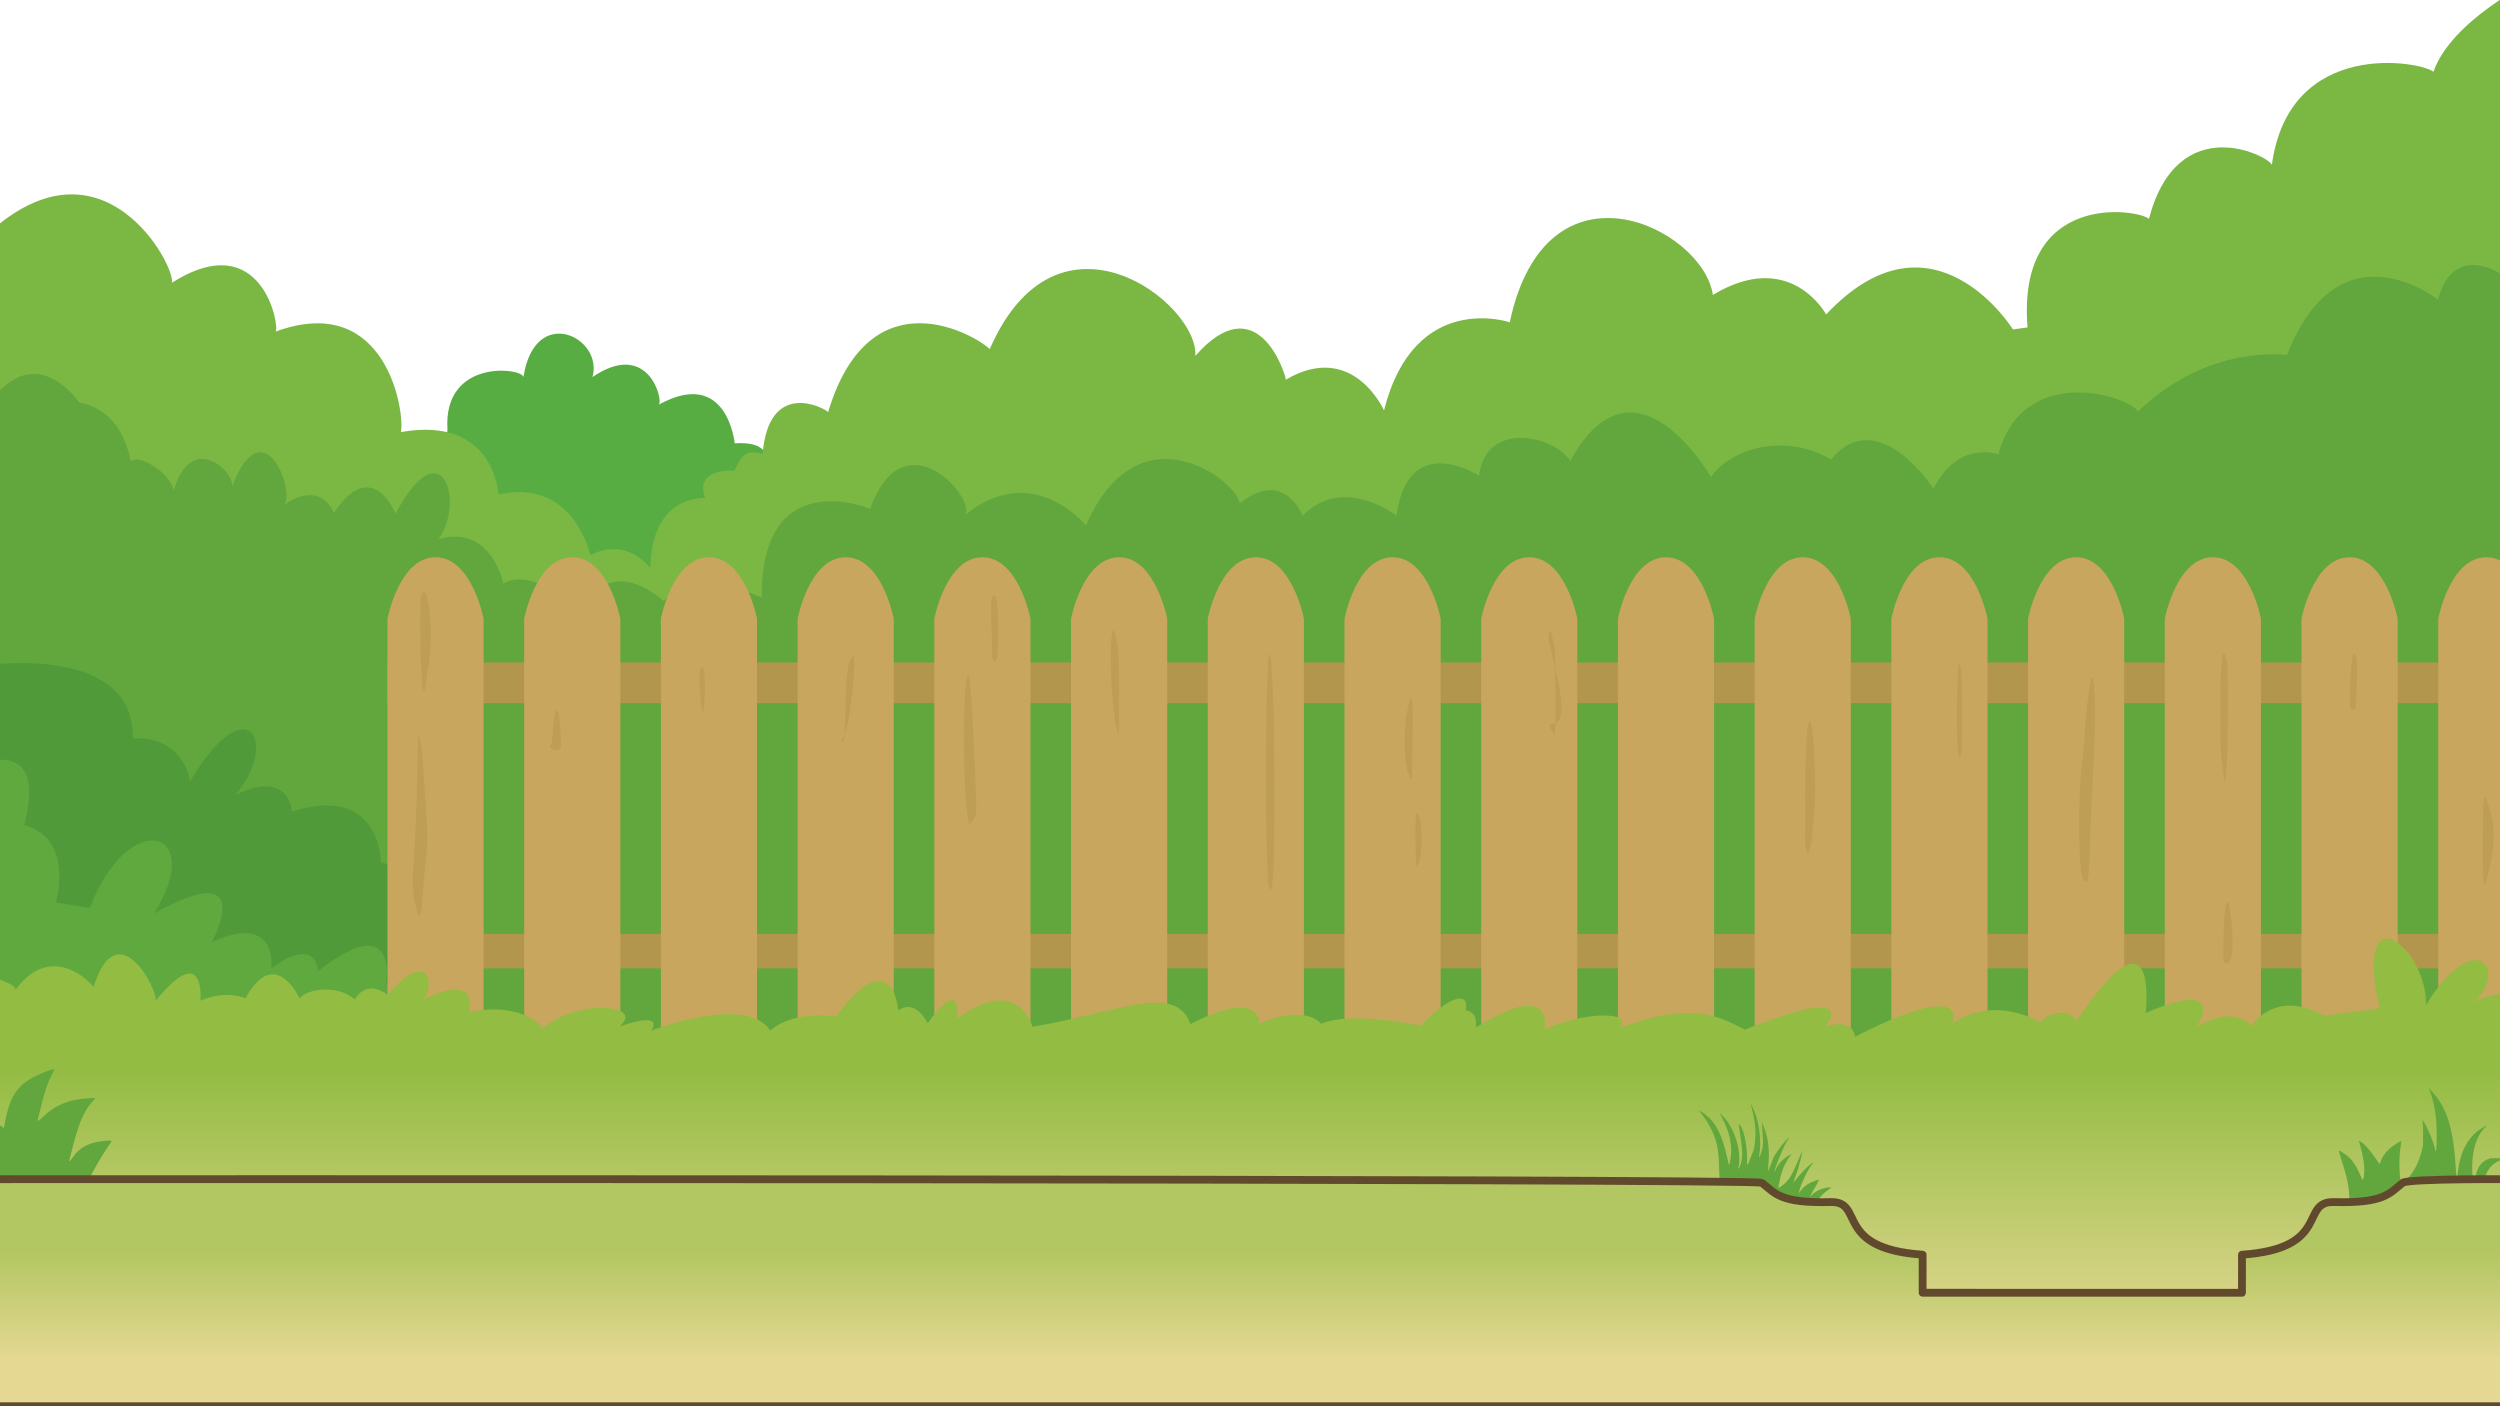 <?xml version="1.0" encoding="UTF-8" standalone="no"?>
<!-- Created with Inkscape (http://www.inkscape.org/) -->

<svg
   width="1280"
   height="720"
   viewBox="0 0 338.667 190.5"
   version="1.1"
   id="svg5"
   xml:space="preserve"
   inkscape:version="1.4 (e7c3feb100, 2024-10-09)"
   sodipodi:docname="level5.svg"
   xmlns:inkscape="http://www.inkscape.org/namespaces/inkscape"
   xmlns:sodipodi="http://sodipodi.sourceforge.net/DTD/sodipodi-0.dtd"
   xmlns:xlink="http://www.w3.org/1999/xlink"
   xmlns="http://www.w3.org/2000/svg"
   xmlns:svg="http://www.w3.org/2000/svg"><sodipodi:namedview
     id="namedview7"
     pagecolor="#ffffff"
     bordercolor="#000000"
     borderopacity="0.25"
     inkscape:showpageshadow="2"
     inkscape:pageopacity="0.0"
     inkscape:pagecheckerboard="0"
     inkscape:deskcolor="#d1d1d1"
     inkscape:document-units="mm"
     showgrid="false"
     inkscape:zoom="0.1767767"
     inkscape:cx="1238.851"
     inkscape:cy="-656.19508"
     inkscape:window-width="1920"
     inkscape:window-height="1008"
     inkscape:window-x="0"
     inkscape:window-y="0"
     inkscape:window-maximized="1"
     inkscape:current-layer="layer1" /><defs
     id="defs2"><linearGradient
       id="linearGradient99"
       inkscape:collect="always"><stop
         style="stop-color:#93bc43;stop-opacity:1;"
         offset="0.458"
         id="stop99" /><stop
         style="stop-color:#e5d893;stop-opacity:1;"
         offset="0.529"
         id="stop100" /></linearGradient><pattern
       id="EMFhbasepattern"
       patternUnits="userSpaceOnUse"
       width="6"
       height="6"
       x="0"
       y="0" /><linearGradient
       inkscape:collect="always"
       xlink:href="#linearGradient99"
       id="linearGradient100"
       x1="169.714"
       y1="6.044"
       x2="169.714"
       y2="343.95"
       gradientUnits="userSpaceOnUse"
       gradientTransform="matrix(1.002,0,0,1.54,-0.762,-102.889)" /><linearGradient
       inkscape:collect="always"
       xlink:href="#linearGradient66-2"
       id="linearGradient67-1"
       x1="169.466"
       y1="5.122"
       x2="169.466"
       y2="345.112"
       gradientUnits="userSpaceOnUse"
       gradientTransform="translate(-1.1e-5)" /><linearGradient
       id="linearGradient66-2"
       inkscape:collect="always"><stop
         style="stop-color:#b2c661;stop-opacity:1;"
         offset="0.483"
         id="stop66-9" /><stop
         style="stop-color:#e5d893;stop-opacity:1;"
         offset="0.527"
         id="stop67-3" /></linearGradient></defs><g
     inkscape:label="Слой 1"
     inkscape:groupmode="layer"
     id="layer1"><g
       id="g33"
       style="display:inline;stroke:none"
       transform="translate(0,-26.458)" /><rect
       style="opacity:1;fill:url(#linearGradient100);fill-opacity:1;stroke:none;stroke-width:0.822;stroke-linecap:round;stroke-dasharray:none;stroke-opacity:1"
       id="rect98"
       width="342.315"
       height="47.751"
       x="-1.59"
       y="142.749" /><path
       style="display:inline;opacity:1;fill:#58ad42;fill-opacity:1;stroke:none;stroke-width:0.2;stroke-linecap:round;stroke-linejoin:round;stroke-dasharray:none;stroke-opacity:1"
       d="m 60.617,58.185 c -0.608,-9.635 10.103,-8.372 10.29,-7.109 1.554,-9.988 10.876,-5.358 9.354,0 7.64,-5.192 9.642,3.279 8.98,3.742 9.293,-5.126 10.29,5.238 10.29,5.238 6.548,-0.421 3.648,4.35 4.677,4.864 l -0.374,14.219 -45.275,0.935 z"
       id="path1"
       sodipodi:nodetypes="ccccccccc" /><path
       style="display:inline;opacity:1;fill:#7bb843;fill-opacity:1;stroke:none;stroke-width:0.2;stroke-linecap:round;stroke-linejoin:round;stroke-dasharray:none;stroke-opacity:1"
       d="M -1.59,31.606 C 13.993,17.406 23.845,36.147 23.283,38.298 c 12.271,-7.746 14.649,6.023 14.054,6.618 15.214,-5.556 17.546,11.292 16.967,13.619 12.704,-2.273 13.229,8.467 13.229,8.467 10.196,-2.339 12.435,8.202 12.435,8.202 5.098,-2.572 8.138,1.789 8.138,1.789 0.14,-10.103 7.408,-9.525 7.408,-9.525 -1.497,-4.163 3.969,-3.704 3.969,-3.704 1.263,-2.713 1.909,-2.709 3.827,-2.288 0.842,-10.196 8.405,-6.211 8.873,-5.65 5.706,-18.989 20.21,-10.263 21.894,-8.533 9.194,-21.101 28.377,-6.152 27.847,0.926 8.334,-9.525 12.138,2.183 12.27,3.208 9.095,-5.325 13.295,4.167 13.295,4.167 4.105,-16.322 17.033,-11.939 17.033,-11.939 4.968,-23.307 26.194,-12.766 27.517,-3.704 10.517,-6.35 15.346,2.646 15.346,2.646 14.456,-15.41 25.305,2.03 25.305,2.03 l 1.975,-0.267 c -1.492,-18.608 15.042,-16.018 16.445,-14.708 3.929,-14.967 16.464,-8.419 16.651,-7.296 2.339,-17.306 20.299,-14.032 21.889,-12.628 2.432,-7.016 13.507,-12.374 13.507,-12.374 V 90.551 l -344.747,1.684"
       id="path2"
       sodipodi:nodetypes="cccccccccccccccccccccccccc" /><path
       style="display:inline;opacity:1;fill:#62a73d;fill-opacity:1;stroke:none;stroke-width:0.2;stroke-linecap:round;stroke-linejoin:round;stroke-dasharray:none;stroke-opacity:1"
       d="m -1.59,54.84 c 6.361,-9.214 12.306,-0.335 12.306,-0.335 4.35,0.842 6.17,4.196 7.011,7.938 1.123,-0.935 5.306,1.537 5.821,3.969 2.472,-8.626 9.31,-1.692 7.673,0.132 4.233,-12.039 8.864,1e-6 7.276,1.852 5.027,-3.506 6.747,1.058 6.747,1.058 5.226,-7.805 8.334,0.132 8.334,0.132 6.416,-11.906 9.393,-1.389 5.821,3.44 7.21,-2.051 8.786,6.023 8.786,6.023 3.134,-2.058 9.711,1.963 10.272,5.05 3.601,-10.196 11.417,-2.677 11.417,-2.677 5.092,-4.56 13.313,-0.458 13.313,-0.458 -0.132,-18.256 14.684,-12.039 14.684,-12.039 4.564,-12.634 14.287,-1.521 12.898,0.794 9.214,-7.39 16.338,1.455 16.338,1.455 7.25,-16.557 20.811,-5.717 20.811,-2.957 6.019,-4.895 8.557,1.634 8.557,1.634 5.49,-5.622 12.7,0 12.7,0 1.587,-11.642 11.179,-5.424 11.179,-5.424 0.992,-7.607 10.253,-5.358 12.369,-1.984 8.734,-15.94 19.05,2.183 19.05,2.183 2.639,-3.812 9.922,-6.105 16.274,-2.39 6.353,-7.645 13.879,3.949 13.879,3.949 3.397,-6.675 8.789,-4.632 8.789,-4.632 3.379,-12.556 17.904,-7.85 18.896,-5.8 9.591,-9.26 20.195,-7.661 20.195,-7.661 7.144,-18.19 20.46,-7.484 20.46,-7.484 2.051,-7.805 8.398,-3.564 8.398,-3.564 V 142.749 l -340.257,0.842 z"
       id="path3"
       sodipodi:nodetypes="cccccccccccccccccccccccccccccccc" /><rect
       style="display:inline;opacity:1;fill:#b3964d;fill-opacity:1;stroke:none;stroke-width:0.2;stroke-linecap:round;stroke-linejoin:round;stroke-dasharray:none;stroke-opacity:1"
       id="rect22"
       width="286.179"
       height="5.503"
       x="52.487"
       y="89.747" /><rect
       style="display:inline;opacity:1;fill:#b3964d;fill-opacity:1;stroke:none;stroke-width:0.2;stroke-linecap:round;stroke-linejoin:round;stroke-dasharray:none;stroke-opacity:1"
       id="rect23"
       width="286.179"
       height="4.65"
       x="52.487"
       y="126.521" /><path
       style="fill:#000000;stroke:none"
       id="path24" /><path
       style="fill:#000000;stroke:none"
       id="path23" /><path
       style="display:inline;opacity:1;fill:#519a3a;fill-opacity:1;stroke:none;stroke-width:0.2;stroke-linecap:round;stroke-linejoin:round;stroke-dasharray:none;stroke-opacity:1"
       d="m -1.59,90.091 c 0,0 19.847,-2.844 19.582,9.922 7.144,-0.198 7.739,5.821 7.739,5.821 7.938,-13.163 12.105,-5.093 6.152,1.852 7.342,-3.572 7.673,2.249 7.673,2.249 12.067,-3.835 12.039,6.879 12.039,6.879 5.005,1.029 4.63,9.525 4.63,9.525 l -0.265,12.039 -57.55,0 z"
       id="path26"
       sodipodi:nodetypes="cccccccccc" /><path
       style="opacity:1;fill:#60a93f;fill-opacity:1;stroke:none;stroke-width:0.2;stroke-linecap:round;stroke-linejoin:round;stroke-dasharray:none;stroke-opacity:1"
       d="m -1.59,103.179 c 0,0 7.858,-2.619 4.864,8.606 6.829,1.777 4.303,10.477 4.303,10.477 l 4.584,0.748 c 5.238,-13.751 15.903,-10.758 8.7,0.748 14.219,-7.951 7.858,3.835 7.858,3.835 8.98,-4.022 8.045,3.555 8.045,3.555 6.08,-4.49 6.361,0.374 6.361,0.374 11.038,-8.606 9.167,1.871 9.167,1.871 5.238,-3.181 7.016,1.403 7.016,1.403 v 7.951 l -60.897,0 z"
       id="path27"
       sodipodi:nodetypes="ccccccccccccc" /><g
       id="g22"
       style="display:inline;stroke:none"><path
         id="rect4"
         style="opacity:1;fill:#c9a65d;fill-opacity:1;stroke:none;stroke-width:0.205;stroke-linecap:round;stroke-linejoin:round"
         d="m 52.487,83.818 c 0,0 1.586,-8.325 6.512,-8.325 4.926,0 6.512,8.325 6.512,8.325 V 143.009 H 52.487 Z"
         sodipodi:nodetypes="czcccc" /><path
         id="path5"
         style="opacity:1;fill:#c9a65d;fill-opacity:1;stroke:none;stroke-width:0.205;stroke-linecap:round;stroke-linejoin:round"
         d="m 71.008,83.818 c 0,0 1.586,-8.325 6.512,-8.325 4.926,0 6.512,8.325 6.512,8.325 V 143.009 H 71.008 Z"
         sodipodi:nodetypes="czcccc" /><path
         id="path6"
         style="opacity:1;fill:#c9a65d;fill-opacity:1;stroke:none;stroke-width:0.205;stroke-linecap:round;stroke-linejoin:round"
         d="m 89.529,83.818 c 0,0 1.586,-8.325 6.512,-8.325 4.926,0 6.512,8.325 6.512,8.325 V 143.009 H 89.529 Z"
         sodipodi:nodetypes="czcccc" /><path
         id="path7"
         style="opacity:1;fill:#c9a65d;fill-opacity:1;stroke:none;stroke-width:0.205;stroke-linecap:round;stroke-linejoin:round"
         d="m 108.05,83.818 c 0,0 1.586,-8.325 6.512,-8.325 4.926,0 6.512,8.325 6.512,8.325 v 59.191 h -13.024 z"
         sodipodi:nodetypes="czcccc" /><path
         id="path8"
         style="opacity:1;fill:#c9a65d;fill-opacity:1;stroke:none;stroke-width:0.205;stroke-linecap:round;stroke-linejoin:round"
         d="m 126.571,83.818 c 0,0 1.586,-8.325 6.512,-8.325 4.926,0 6.512,8.325 6.512,8.325 v 59.191 h -13.024 z"
         sodipodi:nodetypes="czcccc" /><path
         id="path9"
         style="opacity:1;fill:#c9a65d;fill-opacity:1;stroke:none;stroke-width:0.205;stroke-linecap:round;stroke-linejoin:round"
         d="m 145.092,83.818 c 0,0 1.586,-8.325 6.512,-8.325 4.926,0 6.512,8.325 6.512,8.325 v 59.191 h -13.024 z"
         sodipodi:nodetypes="czcccc" /><path
         id="path10"
         style="opacity:1;fill:#c9a65d;fill-opacity:1;stroke:none;stroke-width:0.205;stroke-linecap:round;stroke-linejoin:round"
         d="m 163.612,83.818 c 0,0 1.586,-8.325 6.512,-8.325 4.926,0 6.512,8.325 6.512,8.325 v 59.191 h -13.024 z"
         sodipodi:nodetypes="czcccc" /><path
         id="path11"
         style="opacity:1;fill:#c9a65d;fill-opacity:1;stroke:none;stroke-width:0.205;stroke-linecap:round;stroke-linejoin:round"
         d="m 182.133,83.818 c 0,0 1.586,-8.325 6.512,-8.325 4.926,0 6.512,8.325 6.512,8.325 v 59.191 h -13.024 z"
         sodipodi:nodetypes="czcccc" /><path
         id="path12"
         style="opacity:1;fill:#c9a65d;fill-opacity:1;stroke:none;stroke-width:0.205;stroke-linecap:round;stroke-linejoin:round"
         d="m 200.654,83.818 c 0,0 1.586,-8.325 6.512,-8.325 4.926,0 6.512,8.325 6.512,8.325 v 59.191 h -13.024 z"
         sodipodi:nodetypes="czcccc" /><path
         id="path13"
         style="opacity:1;fill:#c9a65d;fill-opacity:1;stroke:none;stroke-width:0.205;stroke-linecap:round;stroke-linejoin:round"
         d="m 219.175,83.818 c 0,0 1.586,-8.325 6.512,-8.325 4.926,0 6.512,8.325 6.512,8.325 v 59.191 h -13.024 z"
         sodipodi:nodetypes="czcccc" /><path
         id="path14"
         style="opacity:1;fill:#c9a65d;fill-opacity:1;stroke:none;stroke-width:0.205;stroke-linecap:round;stroke-linejoin:round"
         d="m 237.696,83.818 c 0,0 1.586,-8.325 6.512,-8.325 4.926,0 6.512,8.325 6.512,8.325 v 59.191 h -13.024 z"
         sodipodi:nodetypes="czcccc" /><path
         id="path15"
         style="opacity:1;fill:#c9a65d;fill-opacity:1;stroke:none;stroke-width:0.205;stroke-linecap:round;stroke-linejoin:round"
         d="m 256.217,83.818 c 0,0 1.586,-8.325 6.512,-8.325 4.926,0 6.512,8.325 6.512,8.325 v 59.191 h -13.024 z"
         sodipodi:nodetypes="czcccc" /><path
         id="path16"
         style="opacity:1;fill:#c9a65d;fill-opacity:1;stroke:none;stroke-width:0.205;stroke-linecap:round;stroke-linejoin:round"
         d="m 274.737,83.818 c 0,0 1.586,-8.325 6.512,-8.325 4.926,0 6.512,8.325 6.512,8.325 v 59.191 h -13.024 z"
         sodipodi:nodetypes="czcccc" /><path
         id="path17"
         style="opacity:1;fill:#c9a65d;fill-opacity:1;stroke:none;stroke-width:0.205;stroke-linecap:round;stroke-linejoin:round"
         d="m 293.258,83.818 c 0,0 1.586,-8.325 6.512,-8.325 4.926,0 6.512,8.325 6.512,8.325 v 59.191 h -13.024 z"
         sodipodi:nodetypes="czcccc" /><path
         id="path18"
         style="opacity:1;fill:#c9a65d;fill-opacity:1;stroke:none;stroke-width:0.205;stroke-linecap:round;stroke-linejoin:round"
         d="m 311.779,83.818 c 0,0 1.586,-8.325 6.512,-8.325 4.926,0 6.512,8.325 6.512,8.325 v 59.191 h -13.024 z"
         sodipodi:nodetypes="czcccc" /><path
         id="path19"
         style="opacity:1;fill:#c9a65d;fill-opacity:1;stroke:none;stroke-width:0.205;stroke-linecap:round;stroke-linejoin:round"
         d="m 330.3,83.818 c 0,0 1.586,-8.325 6.512,-8.325 4.926,0 6.512,8.325 6.512,8.325 V 143.009 H 330.3 Z"
         sodipodi:nodetypes="czcccc" /></g><path
       style="display:inline;opacity:1;fill:#93bc43;fill-opacity:1;stroke:none;stroke-width:0.2;stroke-linecap:round;stroke-linejoin:round;stroke-dasharray:none;stroke-opacity:1"
       d="m -1.59,132.178 c 0,0 4.084,1.171 3.663,1.966 4.864,-6.735 10.321,-0.977 10.602,-0.415 3.134,-10.243 8.747,0.235 8.401,1.852 6.778,-8.304 6.081,-0.019 6.081,-0.019 3.638,-1.554 6.09,-0.311 6.09,-0.311 4.002,-7.342 7.342,0 7.342,0 0.878,-1.247 5.099,-1.972 7.461,0.147 1.793,-2.925 4.439,-0.63 4.439,-0.63 6.185,-7.078 6.423,-0.278 4.637,0.747 8.103,-4.035 6.35,1.587 6.35,1.587 7.706,-1.488 10.054,2.249 10.054,2.249 4.564,-4.134 14.122,-3.274 10.319,-0.265 0,0 6.143,-2.277 4.366,0.529 0,0 12.912,-5.005 16.14,0 2.248,-2.037 6.052,-2.286 8.911,-1.923 7.661,-10.379 8.42,-0.796 8.42,-0.796 2.385,-1.731 3.985,1.731 3.985,1.731 0,0 4.515,-6.708 3.951,-0.611 8.332,-6.195 10.244,1.084 10.244,1.084 11.581,-1.966 19.408,-6.046 21.391,-0.364 9.729,-5.005 9.323,-0.047 9.323,-0.047 6.408,-2.76 8.389,0 8.389,0 4.068,-1.786 13.494,0.265 13.494,0.265 4.06,-4.343 6.699,-4.583 6.075,-2.098 1.813,0.238 1.38,2.349 1.38,2.349 10.848,-6.78 9.293,0.232 9.293,0.232 5.292,-2.381 12.157,-2.533 10.239,-0.218 9.657,-3.506 13.097,-1.72 16.933,0.265 15.996,-6.455 10.891,-0.432 10.891,-0.432 3.936,-1.191 4.021,1.403 4.021,1.403 0,0 14.874,-7.998 13.19,-1.777 5.706,-4.022 11.927,-0.187 11.927,-0.187 0.72,-1.089 3.828,-2.214 4.877,-0.172 11.298,-16.84 9.369,-1.089 9.369,-1.089 11.459,-4.911 6.922,1.871 6.922,1.871 5.292,-3.109 7.397,-0.132 7.397,-0.132 4.022,-5.226 9.816,-1.364 9.816,-1.364 l 7.55,-1.013 c -3.638,-16.073 6.429,-8.401 6.297,-0.463 7.276,-11.708 11.63,-3.472 5.611,0.166 5.622,-3.704 9.133,0.187 9.133,0.187 l -0.07,7.109 -344.9,0 z"
       id="path4"
       sodipodi:nodetypes="ccccccccccccccccccccccccccccccccccccscccccccc" /><path
       style="display:inline;fill:#be9d54;fill-opacity:1;stroke:none"
       d="m 301.216,126.967 c 0.111,-5.24 0.633,-6.384 1.052,-2.306 0.365,3.549 0.155,5.812 -0.54,5.812 -0.581,0 -0.586,-0.039 -0.513,-3.506 z M 56.406,123.1 c -0.501,-1.715 -0.62,-4.004 -0.346,-6.644 0.199,-1.918 0.522,-11.364 0.55,-16.11 0.009,-1.441 0.496,0.156 0.605,1.984 0.076,1.273 0.287,4.339 0.468,6.813 0.251,3.432 0.258,5.125 0.029,7.144 -0.165,1.455 -0.378,3.807 -0.474,5.226 -0.189,2.781 -0.378,3.142 -0.832,1.587 z m 115.467,-3.173 c -0.551,-2.861 -0.453,-31.956 0.106,-31.38 0.749,0.772 0.96,31.538 0.22,31.996 -0.102,0.063 -0.248,-0.214 -0.326,-0.615 z m 164.458,-6.076 c 0.029,-6.691 0.075,-6.904 0.92,-4.281 0.804,2.495 0.73,5.182 -0.245,8.977 -0.6,2.335 -0.702,1.625 -0.675,-4.696 z m -54.009,5.492 c -0.81,-0.501 -0.915,-12.114 -0.152,-16.877 0.052,-0.326 0.168,-1.874 0.257,-3.44 0.178,-3.14 0.632,-6.606 0.941,-7.195 0.424,-0.807 0.582,5.553 0.271,10.949 -0.176,3.063 -0.372,7.236 -0.436,9.273 -0.23,7.407 -0.262,7.671 -0.881,7.289 z m -90.518,-3.32 c -0.143,-4.249 -0.07,-6.034 0.24,-5.842 0.618,0.382 0.74,5.323 0.163,6.635 -0.342,0.779 -0.35,0.763 -0.403,-0.793 z m 52.993,-0.258 c 0.265,0 -0.291,-0.891 -0.271,-1.528 0.02,-0.637 0.026,-3.598 0.013,-6.582 -0.022,-5.005 0.238,-9.626 0.56,-9.947 0.579,-0.579 1.06,9.511 0.613,12.858 -0.049,0.364 -0.174,1.733 -0.278,3.043 -0.213,2.671 -1.301,2.156 -0.636,2.156 z M 131.11,110.681 c -0.793,-4.536 -0.673,-20.53 0.143,-19.072 0.212,0.379 0.574,6.276 0.918,14.94 0.149,3.758 0.125,4.057 -0.363,4.581 l -0.522,0.56 z m 170.079,-6.138 c -0.111,-0.946 -0.257,-2.077 -0.324,-2.514 -0.131,-0.856 -0.129,-9.541 0.003,-10.848 0.044,-0.437 0.095,-1.24 0.114,-1.786 0.048,-1.393 0.465,-1.236 0.701,0.265 0.236,1.498 0.158,12.434 -0.106,14.883 l -0.185,1.72 z m -110.381,0.298 c -0.522,-1.097 -0.696,-4.982 -0.334,-7.457 0.638,-4.365 1.026,-3.767 0.899,1.386 -0.051,2.067 -0.087,4.442 -0.08,5.279 0.015,1.738 -0.013,1.783 -0.485,0.792 z m 74.515,-2.465 c -0.348,-0.946 -0.258,-12.816 0.094,-12.469 0.265,0.262 0.357,1.718 0.382,6.085 0.031,5.339 -0.12,7.355 -0.476,6.384 z M 74.503,101.192 c -0.087,-0.226 -0.055,-0.347 0.071,-0.269 0.126,0.078 0.282,-0.871 0.347,-2.109 0.143,-2.728 0.618,-3.507 0.859,-1.409 0.161,1.404 0.246,3.227 0.181,3.867 -0.049,0.476 -1.27,0.409 -1.458,-0.08 z m 39.59,-0.709 c 0.836,0 -0.04,-7.956 1.076,-11.018 0.775,-2.127 0.724,1.61 -0.098,7.243 -0.496,3.395 -1.35,3.775 -0.978,3.775 z m 37.026,-2.51 c -0.609,-3.258 -0.883,-10.927 -0.438,-12.245 0.236,-0.697 0.311,-0.492 0.785,2.117 0.152,0.837 0.196,11.4 0.048,11.548 -0.06,0.06 -0.238,-0.579 -0.396,-1.42 z m -55.955,-1.662 c -0.375,-1.184 -0.553,-5.727 -0.231,-5.926 0.458,-0.283 0.602,0.777 0.518,3.809 -0.051,1.844 -0.148,2.556 -0.287,2.117 z m 223.211,-3.736 c 0.071,-2.09 0.243,-3.701 0.413,-3.871 0.437,-0.437 0.636,1.095 0.486,3.746 -0.07,1.237 -0.134,2.576 -0.142,2.977 -0.01,0.49 -0.156,0.728 -0.447,0.728 -0.384,0 -0.418,-0.397 -0.31,-3.579 z m -261.002,0.958 c -0.421,-0.676 -0.639,-12.359 -0.244,-13.066 0.918,-1.64 1.625,5.06 0.976,9.245 -0.236,1.519 -0.46,3.06 -0.498,3.424 -0.038,0.364 -0.144,0.542 -0.234,0.397 z m 77.18,-4.067 c -0.094,-0.152 -0.165,-0.669 -0.158,-1.148 0.007,-0.479 -0.039,-2.328 -0.102,-4.11 -0.106,-2.999 0.053,-3.914 0.588,-3.38 0.237,0.237 0.379,2.824 0.326,5.958 -0.04,2.373 -0.267,3.305 -0.654,2.68 z m 75.694,8.584 c 3.315,0 -0.883,-10.927 -0.438,-12.245 0.236,-0.697 0.311,-0.492 0.785,2.117 0.152,0.837 0.196,11.4 0.048,11.548 -0.06,0.06 -1.251,-1.42 -0.396,-1.42 z"
       id="path25"
       sodipodi:nodetypes="ssssssccsssssssssssssssssssssssssssssssssssscscsccssccssscssssssscssscccssssssssssssssssssssscsssccscsscssssss" /><path
       style="fill:#62a73d;stroke-width:0.588;fill-opacity:1"
       d="m 232.908,158.963 c -0.11,-2.82 0.035,-4.849 -2.448,-8.14 -0.312,-0.413 -0.321,-0.436 -0.121,-0.316 1.913,1.154 2.899,2.892 3.685,6.494 0.189,0.865 0.169,0.797 0.219,0.775 0.074,-0.032 0.243,-0.997 0.27,-1.54 0.075,-1.517 -0.296,-2.975 -1.221,-4.796 -0.168,-0.331 -0.319,-0.629 -0.336,-0.662 -0.059,-0.118 0.562,0.517 0.814,0.831 1.387,1.734 2.158,4.614 1.747,6.518 -0.08,0.368 0.018,0.284 0.193,-0.167 0.383,-0.982 0.392,-1.914 0.04,-4.133 -0.173,-1.093 -0.228,-1.551 -0.185,-1.534 0.564,0.22 1.15,2.768 1.097,4.773 -0.027,1.026 0.008,1.006 0.519,-0.314 l 0.405,-1.045 0.087,-0.535 c 0.244,-1.497 0.156,-2.91 -0.296,-4.743 -0.105,-0.426 -0.198,-0.815 -0.206,-0.864 -0.038,-0.222 0.483,0.916 0.677,1.477 0.559,1.623 0.762,4.011 0.463,5.454 -0.056,0.271 0.003,0.34 0.099,0.117 0.41,-0.945 0.487,-1.597 0.366,-3.07 -0.042,-0.508 -0.081,-1.059 -0.088,-1.226 l -0.012,-0.302 0.213,0.516 c 0.673,1.632 0.861,3.239 0.648,5.555 -0.032,0.342 -0.054,0.63 -0.05,0.64 0.004,0.01 0.191,-0.451 0.415,-1.025 l 0.407,-1.042 0.359,-0.545 c 0.364,-0.553 1.217,-1.618 1.548,-1.934 l 0.181,-0.173 -0.091,0.154 c -0.45,0.76 -0.682,1.236 -1.125,2.307 -0.522,1.261 -0.892,2.333 -0.756,2.187 0.041,-0.044 0.114,-0.178 0.163,-0.298 0.296,-0.727 1.04,-1.477 1.912,-1.926 l 0.239,-0.123 -0.211,0.27 c -0.782,1.002 -1.279,2.264 -1.555,3.957 -0.077,0.472 -0.083,0.468 0.274,0.209 1.01,-0.732 1.417,-1.339 2.286,-3.411 0.6,-1.431 0.709,-1.65 0.617,-1.249 -0.027,0.117 -0.081,0.358 -0.121,0.537 -0.205,0.918 -0.432,1.705 -0.759,2.629 l -0.362,1.023 0.143,-0.188 c 0.792,-1.04 1.698,-1.992 2.322,-2.44 0.36,-0.259 0.386,-0.264 0.192,-0.037 -0.629,0.731 -1.592,2.729 -1.852,3.845 l -0.058,0.248 0.171,-0.258 c 0.48,-0.724 1.206,-1.223 2.243,-1.542 l 0.324,-0.1 -0.027,0.119 c -0.031,0.136 -0.328,0.688 -0.779,1.446 -0.171,0.288 -0.326,0.581 -0.345,0.651 l -0.033,0.127 0.187,-0.225 c 0.536,-0.645 2.103,-1.239 2.68,-1.014 0.01,0.004 -0.163,0.125 -0.385,0.27 -0.847,0.551 -1.639,1.523 -2.006,2.461 -0.042,0.107 -0.115,0.255 -0.162,0.329 l -0.087,0.136 -6.292,-2.451 -6.208,-1.987 z"
       id="path64"
       sodipodi:nodetypes="sscsscsssscscsccsscsscsccsscccsscssscscsscsscscsscscsscssccsscsscccs" /><path
       style="fill:#62a73d;stroke-width:0.244;fill-opacity:1"
       d="m 318.255,162.204 c -0.053,-1.529 -0.294,-2.677 -1.072,-5.116 -0.458,-1.435 -0.472,-1.329 0.126,-0.976 1.112,0.658 1.698,1.398 2.418,3.056 0.341,0.786 0.37,0.803 0.478,0.287 0.204,-0.975 0.023,-2.529 -0.509,-4.373 -0.16,-0.556 -0.16,-0.57 -0.003,-0.486 0.543,0.291 1.309,1.133 2.168,2.385 l 0.506,0.737 0.113,-0.333 c 0.327,-0.962 1.045,-1.776 2.19,-2.482 0.717,-0.442 0.67,-0.466 0.55,0.281 -0.261,1.623 -0.227,4.198 0.066,5.084 l 0.028,0.085 0.179,-0.128 c 1.191,-0.848 2.203,-2.588 2.61,-4.488 l 0.141,-0.658 0.005,-1.324 c 0.003,-0.728 -0.018,-1.484 -0.045,-1.679 l -0.05,-0.355 0.131,0.161 c 0.438,0.541 1.459,2.98 1.589,3.795 0.125,0.784 0.22,-0.064 0.22,-1.954 -4.9e-4,-2.396 -0.277,-4.177 -0.907,-5.843 l -0.184,-0.487 0.425,0.452 c 2.037,2.165 2.926,5.002 3.248,10.367 0.037,0.622 0.088,1.319 0.112,1.55 l 0.044,0.42 0.08,-0.937 c 0.284,-3.345 1.518,-5.533 3.77,-6.685 l 0.223,-0.114 -0.279,0.283 c -1.376,1.396 -1.975,3.992 -1.627,7.05 0.109,0.953 0.155,0.982 0.257,0.161 0.197,-1.581 0.76,-2.517 1.742,-2.9 l 0.365,-0.142 0.743,-0.005 c 0.409,-0.003 0.859,0.02 1.001,0.05 l 0.258,0.055 -0.488,0.141 c -1.712,0.496 -2.641,2.235 -2.645,4.948 -4.9e-4,0.266 -0.019,0.637 -0.042,0.824 l -0.041,0.339 h -8.928 -8.928 z"
       id="path67" /><path
       id="path68"
       style="fill:#62a73d;fill-opacity:1;stroke-width:0.342"
       d="m 7.188,144.843 c -0.149,0.017 -0.432,0.124 -0.887,0.294 -3.741,1.397 -4.941,2.936 -5.704,7.312 l -0.061,0.353 -1.6,-1.09 v 8.03 l 13.123,0 0.54,-1.02 c 0.667,-1.259 1.425,-2.517 2.066,-3.428 0.616,-0.876 0.641,-0.829 -0.395,-0.753 -2.131,0.156 -3.55,0.89 -4.459,2.307 -0.284,0.442 -0.512,0.603 -0.413,0.292 0.028,-0.087 0.237,-0.892 0.464,-1.787 0.842,-3.318 1.544,-4.924 2.699,-6.179 0.444,-0.483 0.485,-0.463 -0.767,-0.376 -2.561,0.177 -4.309,0.902 -5.933,2.462 -0.776,0.745 -0.851,0.754 -0.665,0.076 0.049,-0.18 0.251,-0.979 0.447,-1.776 0.441,-1.79 0.803,-2.831 1.359,-3.914 0.312,-0.608 0.434,-0.832 0.186,-0.804 z"
       sodipodi:nodetypes="scccccccsssssscsssss" /><path
       style="fill:url(#linearGradient67-1);stroke:#61492d;stroke-width:1.058;stroke-linejoin:round;stroke-dasharray:none;stroke-opacity:1"
       d="m 303.713,175.124 c 0,0 0,-0.358 0,-5.156 12.142,-0.827 7.77,-7.255 12.47,-7.128 6.878,0.186 7.512,-1.206 9.31,-2.611 0.767,-0.6 15.496,-0.486 15.496,-0.486 L 340.725,190.5 H -1.455 v -30.758 c 0,0 239.36,-0.114 240.127,0.486 1.798,1.406 2.431,2.798 9.31,2.611 4.701,-0.127 0.328,6.301 12.47,7.128 0,4.399 0,5.156 0,5.156 z"
       id="path57-1"
       sodipodi:nodetypes="ccsccccccsccc" /></g></svg>
